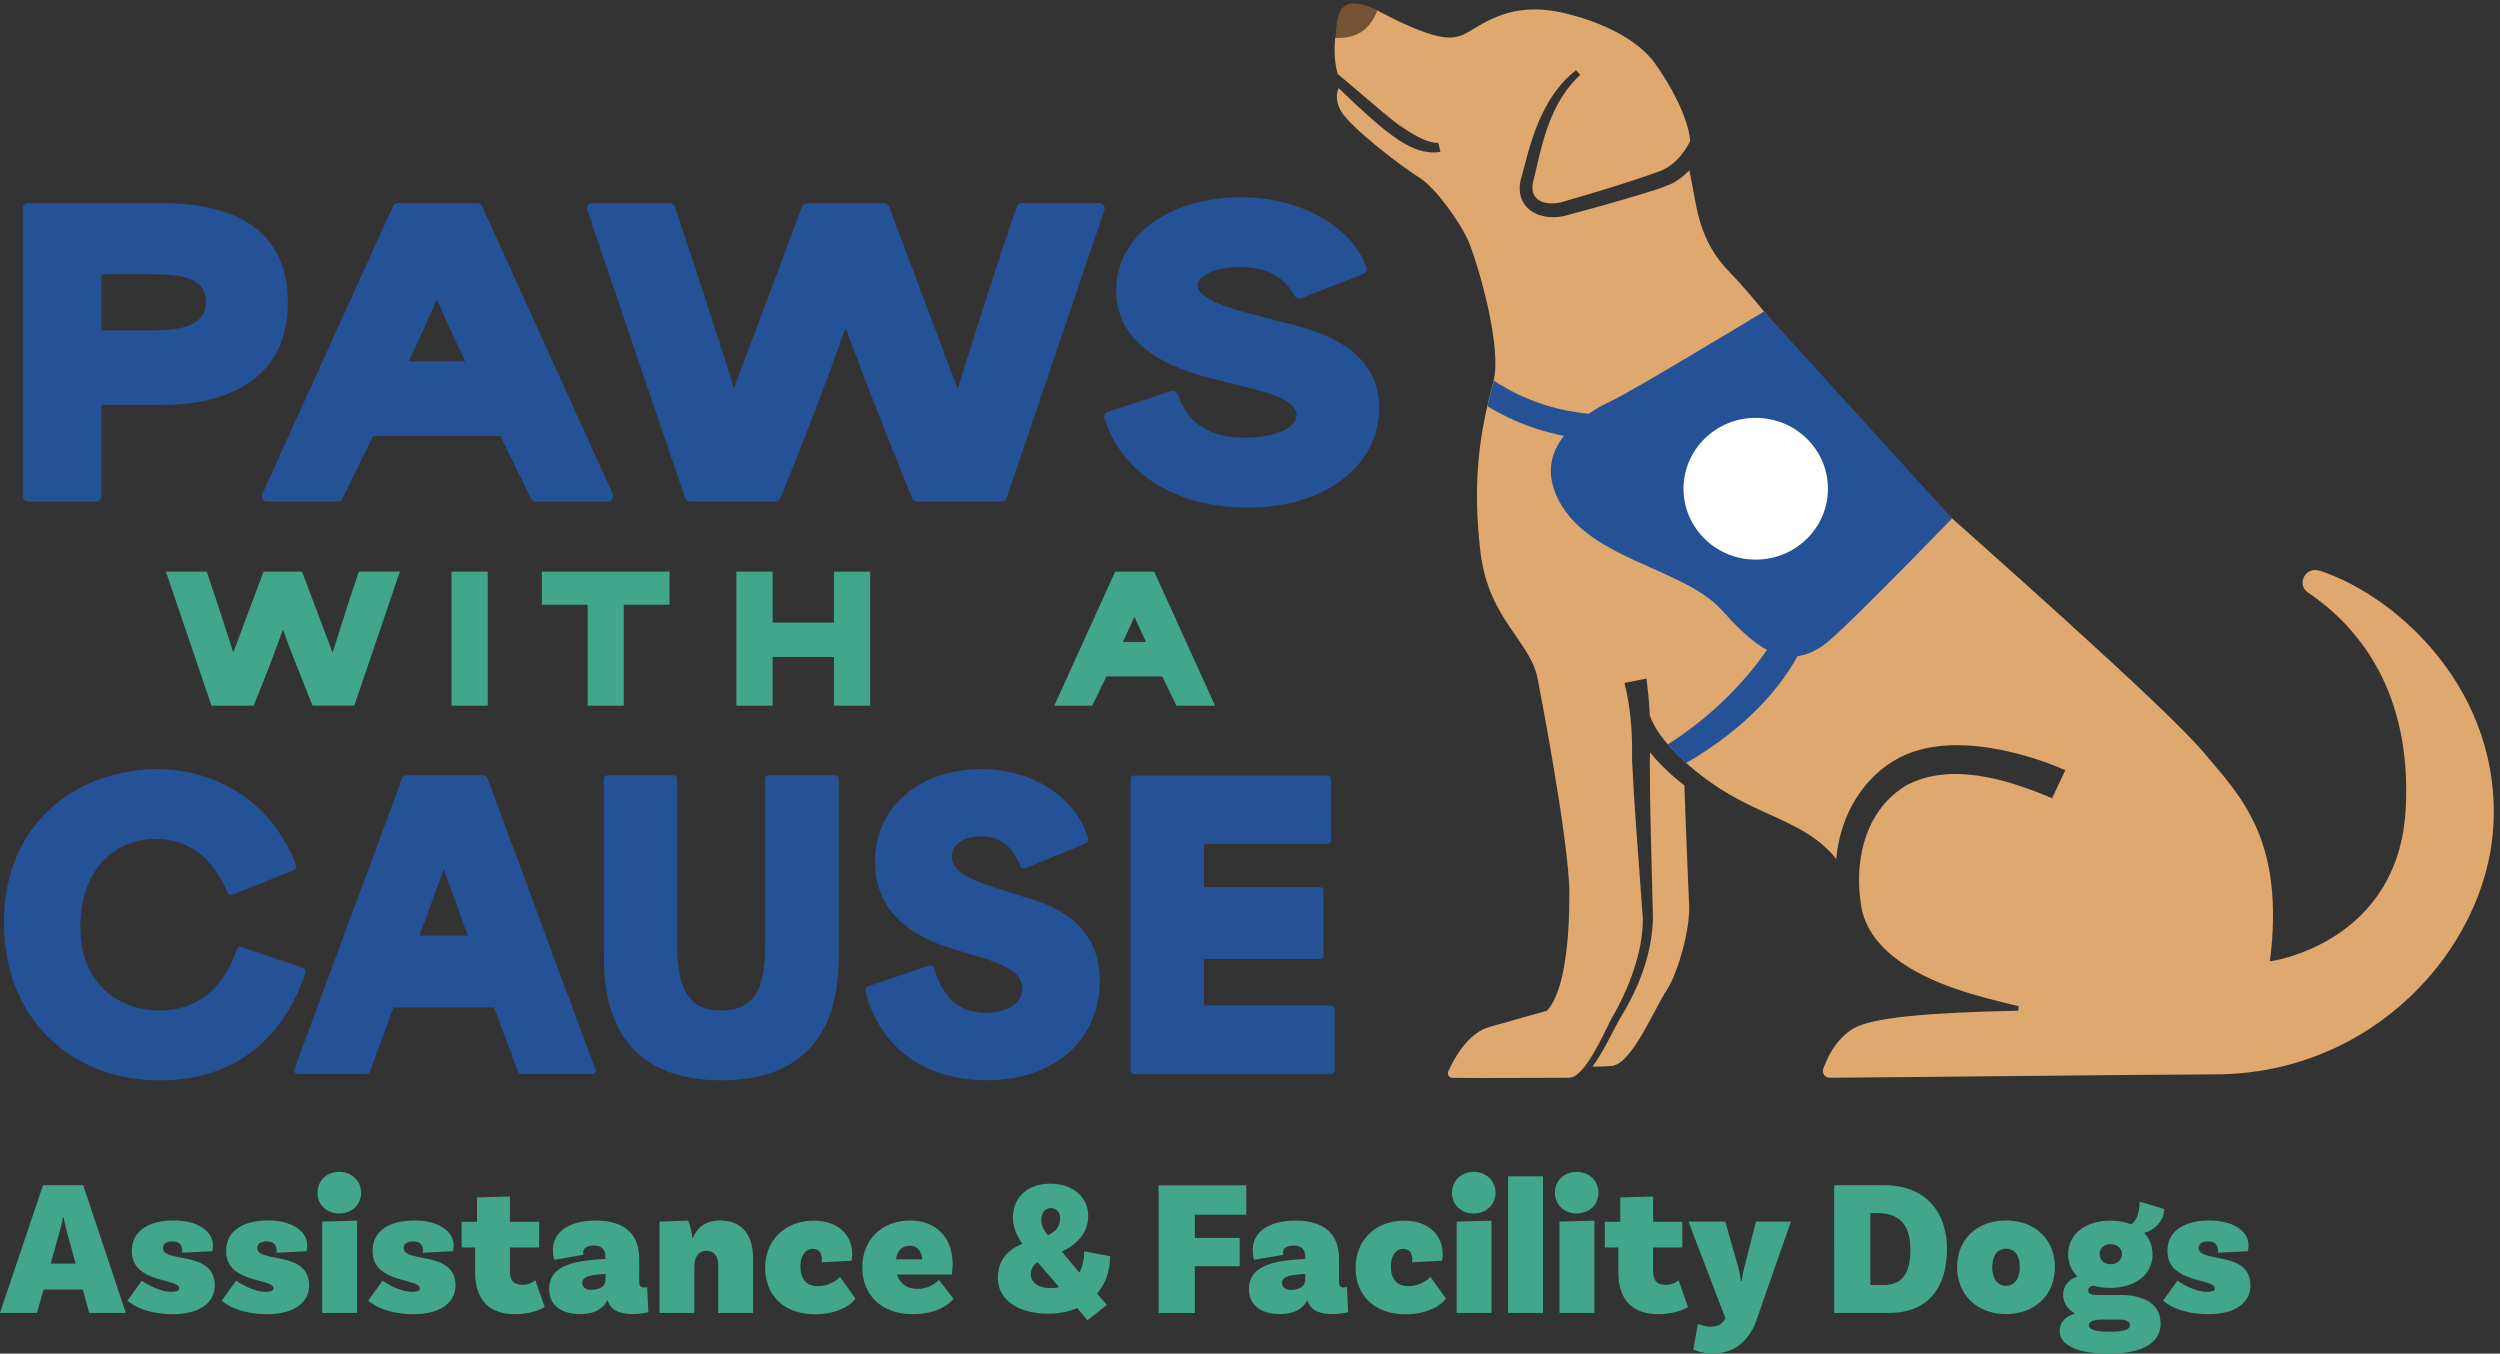 <svg xmlns:inkscape="http://www.inkscape.org/namespaces/inkscape" xmlns:sodipodi="http://sodipodi.sourceforge.net/DTD/sodipodi-0.dtd" xmlns="http://www.w3.org/2000/svg" xmlns:svg="http://www.w3.org/2000/svg" id="svg1" width="348.08" height="188.467" viewBox="0 0 348.08 188.467" sodipodi:docname="paws-with-a-cause-color.eps"><rect x="0" y="0" width="348.08" height="188.467" fill="#333333" stroke="none"/><defs id="defs1"></defs><g id="g1" inkscape:groupmode="layer" inkscape:label="1"><g id="group-R5"><path id="path2" d="m 79.199,94.199 -8.898,32.199 c -1.199,4.5 -3,11.5 -3.602,16.204 H 65.898 C 65.301,137.898 63.301,130.801 62,126.199 L 53.102,94.199 Z m 7.5,-27.098 H 45.602 l -6.902,-24.5 H 0 L 45,176.301 H 87.102 L 131.699,42.602 H 93.398 l -6.699,24.5" style="fill:#42a78a;fill-opacity:1;fill-rule:nonzero;stroke:none" transform="matrix(0.133,0,0,-0.133,0,188.467)"></path><path id="path3" d="m 190.801,108 c 0,5.5 -3,9.5 -10.102,9.5 -7.097,0 -10.097,-3 -10.097,-6.898 0,-16.204 54.296,-2.204 54.296,-39.301 0,-17.199 -15,-30 -43.796,-30 C 147.301,41.301 133.5,55.5 133.5,55.5 l 15,20.898 c 0,0 16.199,-11.699 30.602,-11.699 5.699,0 8.5,1 8.5,3.402 C 187.602,79.398 138,73 138,107.398 c 0,21.102 17.398,32 44.199,32 23.699,0 40.699,-10.699 40.699,-25.898 0,-3.801 -0.796,-6.301 -0.796,-6.301 l -31.403,-1.597 c 0,0 0.199,1 0.199,2.398 h -0.097" style="fill:#42a78a;fill-opacity:1;fill-rule:nonzero;stroke:none" transform="matrix(0.133,0,0,-0.133,0,188.467)"></path><path id="path4" d="m 289.5,108 c 0,5.5 -3,9.5 -10.102,9.5 -7.097,0 -10.097,-3 -10.097,-6.898 0,-16.204 54.301,-2.204 54.301,-39.301 0,-17.199 -15,-30 -43.801,-30 C 246,41.301 232.199,55.5 232.199,55.5 l 15,20.898 c 0,0 16.199,-11.699 30.602,-11.699 5.699,0 8.5,1 8.5,3.402 0,11.297 -49.602,4.898 -49.602,39.296 0,21.102 17.403,32 44.199,32 23.704,0 40.704,-10.699 40.704,-25.898 0,-3.801 -0.801,-6.301 -0.801,-6.301 l -31.403,-1.597 c 0,0 0.204,1 0.204,2.398 H 289.5" style="fill:#42a78a;fill-opacity:1;fill-rule:nonzero;stroke:none" transform="matrix(0.133,0,0,-0.133,0,188.467)"></path><path id="path5" d="m 337.301,138.199 36.5,1 V 42.602 h -36.5 z m 17.801,8.5 c -12.801,0 -22.704,8.903 -22.704,21.699 0,12.801 9.903,21.903 22.704,21.903 12.796,0 22.898,-9.102 22.898,-21.903 0,-12.796 -10.102,-21.699 -22.898,-21.699" style="fill:#42a78a;fill-opacity:1;fill-rule:nonzero;stroke:none" transform="matrix(0.133,0,0,-0.133,0,188.467)"></path><path id="path6" d="m 442.801,108 c 0,5.5 -3,9.5 -10.102,9.5 -7.097,0 -10.097,-3 -10.097,-6.898 0,-16.204 54.296,-2.204 54.296,-39.301 0,-17.199 -15,-30 -43.796,-30 C 399.301,41.301 385.5,55.5 385.5,55.5 l 15,20.898 c 0,0 16.199,-11.699 30.602,-11.699 5.699,0 8.5,1 8.5,3.402 C 439.602,79.398 390,73 390,107.398 c 0,21.102 17.398,32 44.199,32 23.699,0 40.699,-10.699 40.699,-25.898 0,-3.801 -0.796,-6.301 -0.796,-6.301 l -31.403,-1.597 c 0,0 0.199,1 0.199,2.398 h -0.097" style="fill:#42a78a;fill-opacity:1;fill-rule:nonzero;stroke:none" transform="matrix(0.133,0,0,-0.133,0,188.467)"></path><path id="path7" d="m 570.301,48.801 c 0,0 -10.699,-7.5 -31.602,-7.5 -25.301,0 -41.301,14 -41.301,43.5 V 111.102 H 483.199 V 138 h 16.199 v 25.5 l 34.403,1 V 138 h 30.597 V 111.102 H 533.801 V 86.398 C 533.801,75.898 538.301,72 547,72 c 8.699,0 13.398,4.898 13.398,4.898 l 9.903,-28.199 v 0.102" style="fill:#42a78a;fill-opacity:1;fill-rule:nonzero;stroke:none" transform="matrix(0.133,0,0,-0.133,0,188.467)"></path><path id="path8" d="m 633.898,77 v 6.5 c -14,-1.199 -24.296,-1.801 -24.296,-9.5 0,-5.102 4.5,-7.301 9.097,-7.301 8.699,0 15.199,3.602 15.199,10.301 z m 44.704,-33.602 c 0,0 -6.903,-2 -16.602,-2 -15.199,0 -22.898,5.102 -25.898,14.203 h -0.403 C 632.5,49.102 625,41.398 607.301,41.398 c -20.5,0 -32.403,9.902 -32.403,26.102 0,26.301 29.204,30 58.903,31.602 v 2.597 c 0,6.699 -3.903,11.5 -11.699,11.5 -7.801,0 -11.704,-3 -11.704,-7.5 0,-0.597 0.204,-1.597 0.602,-2.199 l -30.801,-5.301 c 0,0 -1.398,4.5 -1.398,10.301 0,18.801 17,30.801 45,30.801 30.199,0 45.398,-14.403 45.398,-40.102 V 74.301 c 0,-3.602 1.801,-5.102 4.903,-5.102 1.199,0 2.199,0.199 3.398,0.602 l 1.199,-26.5 -0.097,0.098" style="fill:#42a78a;fill-opacity:1;fill-rule:nonzero;stroke:none" transform="matrix(0.133,0,0,-0.133,0,188.467)"></path><path id="path9" d="M 788.398,101.5 V 42.602 h -36.5 v 49.598 c 0,9.301 -3.898,15.403 -12.199,15.403 -8.898,0 -12.801,-7.301 -12.801,-16 v -49 h -36.5 v 95.597 l 30,1 c 2.403,-5.301 4.301,-14.199 4.301,-18 h 0.801 c 4.199,10.5 12.602,18.199 28.301,18.199 24.301,0 34.398,-17.199 34.398,-37.898 h 0.199" style="fill:#42a78a;fill-opacity:1;fill-rule:nonzero;stroke:none" transform="matrix(0.133,0,0,-0.133,0,188.467)"></path><path id="path10" d="m 892.199,104.699 c 0,-4.5 -0.801,-7.5 -0.801,-7.5 L 860,95.602 c 0,0 0.398,1.598 0.398,3.398 0,5.102 -2.398,10.699 -9.5,10.699 -7.898,0 -13,-7.5 -13,-18.199 0,-12.398 5.5,-20.898 18.403,-20.898 12.199,0 21.097,7.297 23.097,9.699 L 895.602,57.602 C 892.199,52.5 878.602,41.199 853.5,41.199 819.5,41.199 801,61.898 801,90 c 0,28.102 20.301,49.199 50.801,49.199 25.898,0 40.301,-15.398 40.301,-34.597 l 0.097,0.097" style="fill:#42a78a;fill-opacity:1;fill-rule:nonzero;stroke:none" transform="matrix(0.133,0,0,-0.133,0,188.467)"></path><path id="path11" d="m 938,98.699 h 27.5 C 965.102,106 961,112.898 952.699,112.898 c -6.898,0 -13.199,-3.597 -14.801,-14.199 z m 60.102,-41.398 c -4.204,-5.699 -18,-16 -42.301,-16 -33.801,0 -53.102,20.699 -53.102,49 0,28.301 19.801,49 50,49 28,0 44.602,-18.602 44.602,-45.403 0,-6.699 -1,-11.098 -1,-11.098 H 939 c 2.602,-8.5 9.102,-15 21.5,-15 12.398,0 18.801,6.098 22.5,9.301 l 15.199,-19.801 h -0.097" style="fill:#42a78a;fill-opacity:1;fill-rule:nonzero;stroke:none" transform="matrix(0.133,0,0,-0.133,0,188.467)"></path><path id="path12" d="m 1090.1,140.602 c 0,-7.301 3.2,-12.204 6.9,-16.602 9.1,4.102 12.8,9.699 12.8,18 0,6.301 -4.1,10.301 -9.9,10.301 -5.8,0 -9.7,-4.699 -9.7,-11.699 z m 18.6,-70.903 -22.5,26.102 c -5.5,-3.602 -7.1,-8.5 -7.1,-12.801 0,-8.699 8.1,-14.398 20.3,-14.398 3.2,0 6.3,0.199 9.3,1 z m 39.9,-6.898 10.1,-11.902 -20.3,-16 -10.7,12.801 c -8.9,-3.801 -19,-5.898 -30.2,-5.898 -31.8,0 -52.9,14.598 -52.9,37.301 0,20.098 11.5,30 25.7,35.898 -5.3,7.5 -9.9,16.801 -9.9,27.301 0,21.5 15.6,35.597 38.9,35.597 23.3,0 39.9,-13.597 39.9,-33.796 0,-18.403 -12.4,-30 -27.7,-37.301 l 18.4,-21.903 c 3.2,5.703 5.1,13 5.1,22.301 l 27.1,-5.301 c 0,-15.597 -4.9,-29 -13.6,-39.097 h 0.1" style="fill:#42a78a;fill-opacity:1;fill-rule:nonzero;stroke:none" transform="matrix(0.133,0,0,-0.133,0,188.467)"></path><path id="path13" d="m 1250.8,145.398 v -24.296 h 47 V 91.5 h -47 v -49 h -37.9 v 133.699 h 91.8 v -30.801 h -53.9" style="fill:#42a78a;fill-opacity:1;fill-rule:nonzero;stroke:none" transform="matrix(0.133,0,0,-0.133,0,188.467)"></path><path id="path14" d="m 1366.4,77 v 6.5 c -14,-1.199 -24.3,-1.801 -24.3,-9.5 0,-5.102 4.5,-7.301 9.1,-7.301 8.7,0 15.2,3.602 15.2,10.301 z m 44.8,-33.602 c 0,0 -6.9,-2 -16.6,-2 -15.2,0 -22.9,5.102 -25.9,14.203 h -0.4 c -3.2,-6.5 -10.7,-14.203 -28.4,-14.203 -20.5,0 -32.4,9.902 -32.4,26.102 0,26.301 29.2,30 58.9,31.602 v 2.597 c 0,6.699 -3.9,11.5 -11.7,11.5 -7.8,0 -11.7,-3 -11.7,-7.5 0,-0.597 0.2,-1.597 0.6,-2.199 l -30.8,-5.301 c 0,0 -1.4,4.5 -1.4,10.301 0,18.801 17,30.801 45,30.801 30.2,0 45.4,-14.403 45.4,-40.102 V 74.301 c 0,-3.602 1.8,-5.102 4.9,-5.102 1.2,0 2.2,0.199 3.4,0.602 l 1.2,-26.5 -0.1,0.098" style="fill:#42a78a;fill-opacity:1;fill-rule:nonzero;stroke:none" transform="matrix(0.133,0,0,-0.133,0,188.467)"></path><path id="path15" d="m 1510.3,104.699 c 0,-4.5 -0.8,-7.5 -0.8,-7.5 l -31.4,-1.598 c 0,0 0.4,1.598 0.4,3.398 0,5.102 -2.4,10.699 -9.5,10.699 -7.9,0 -13,-7.5 -13,-18.199 0,-12.398 5.5,-20.898 18.4,-20.898 12.2,0 21.1,7.297 23.1,9.699 l 16.2,-22.699 c -3.4,-5.102 -17,-16.402 -42.1,-16.402 -34,0 -52.5,20.699 -52.5,48.801 0,28.102 20.3,49.199 50.8,49.199 25.9,0 40.3,-15.398 40.3,-34.597 l 0.1,0.097" style="fill:#42a78a;fill-opacity:1;fill-rule:nonzero;stroke:none" transform="matrix(0.133,0,0,-0.133,0,188.467)"></path><path id="path16" d="m 1524.9,138.199 36.5,1 V 42.602 h -36.5 z m 17.8,8.5 c -12.8,0 -22.7,8.903 -22.7,21.699 0,12.801 9.9,21.903 22.7,21.903 12.8,0 22.9,-9.102 22.9,-21.903 0,-12.796 -10.1,-21.699 -22.9,-21.699" style="fill:#42a78a;fill-opacity:1;fill-rule:nonzero;stroke:none" transform="matrix(0.133,0,0,-0.133,0,188.467)"></path><path id="path17" d="m 1578.8,185.602 h 36.5 V 42.602 h -36.5 V 185.602" style="fill:#42a78a;fill-opacity:1;fill-rule:nonzero;stroke:none" transform="matrix(0.133,0,0,-0.133,0,188.467)"></path><path id="path18" d="m 1632.6,138.199 36.5,1 V 42.602 h -36.5 z m 17.9,8.5 c -12.8,0 -22.7,8.903 -22.7,21.699 0,12.801 9.9,21.903 22.7,21.903 12.8,0 22.9,-9.102 22.9,-21.903 0,-12.796 -10.1,-21.699 -22.9,-21.699" style="fill:#42a78a;fill-opacity:1;fill-rule:nonzero;stroke:none" transform="matrix(0.133,0,0,-0.133,0,188.467)"></path><path id="path19" d="m 1767.1,48.801 c 0,0 -10.7,-7.5 -31.6,-7.5 -25.3,0 -41.3,14 -41.3,43.5 V 111.102 H 1680 V 138 h 16.2 v 25.5 l 34.4,1 V 138 h 30.6 v -26.898 h -30.6 V 86.398 c 0,-10.5 4.5,-14.398 13.2,-14.398 8.7,0 13.4,4.898 13.4,4.898 l 9.9,-28.199 v 0.102" style="fill:#42a78a;fill-opacity:1;fill-rule:nonzero;stroke:none" transform="matrix(0.133,0,0,-0.133,0,188.467)"></path><path id="path20" d="m 1793.3,0 c -12.6,0 -20.7,4.5 -20.7,4.5 l 4.9,26.699 c 0,0 5.9,-3 12.6,-3 7.7,0 12.6,2.402 15.8,8.102 l 0.4,0.598 -38.7,101.301 h 38.5 l 13.6,-47.597 c 1.4,-5.301 2,-8.703 2.8,-14.602 h 0.8 c 1,5.898 1.4,9.301 2.8,14.602 l 12.2,47.597 h 36.5 L 1838.3,33.699 C 1831.2,14.898 1817,0.102 1793.3,0.102 V 0" style="fill:#42a78a;fill-opacity:1;fill-rule:nonzero;stroke:none" transform="matrix(0.133,0,0,-0.133,0,188.467)"></path><path id="path21" d="m 1999.9,109.602 c 0,25.699 -12.4,37.5 -34,37.5 H 1958 V 71.801 h 13.6 c 18.4,0 28.4,10.098 28.4,37.898 z m 38.3,0 c 0,-41.301 -20.5,-67 -60.4,-67 h -57.7 V 176.301 h 52.3 c 43.1,0 65.8,-27.699 65.8,-66.602 v -0.097" style="fill:#42a78a;fill-opacity:1;fill-rule:nonzero;stroke:none" transform="matrix(0.133,0,0,-0.133,0,188.467)"></path><path id="path22" d="m 2114.4,90.602 c 0,11.699 -5.1,19.199 -14.4,19.199 -9.3,0 -14.4,-7.5 -14.4,-19.199 C 2085.6,78.898 2090.7,71 2100,71 c 9.3,0 14.4,7.898 14.4,19.602 z m 36.8,0 C 2151.2,62 2130.9,41.398 2100,41.398 c -30.9,0 -51.2,20.703 -51.2,49.203 0,28.5 20.3,48.796 51.2,48.796 30.9,0 51.2,-20.296 51.2,-48.796" style="fill:#42a78a;fill-opacity:1;fill-rule:nonzero;stroke:none" transform="matrix(0.133,0,0,-0.133,0,188.467)"></path><path id="path23" d="m 2209,93.602 c 7.3,-0.203 11.9,4.098 12.4,10.097 0.2,6.102 -4.5,10.699 -11.5,10.903 -6.9,0.199 -11.7,-4 -11.9,-10.102 -0.2,-6.102 4.2,-10.699 11.1,-10.898 z m 20.7,-64 c 0,4 -3.2,6.098 -11.9,6.098 h -15 c -11.1,0 -16,-1.801 -16,-6.098 0,-3.801 5.3,-6.703 20.9,-6.703 17,0 22.1,2.602 22.1,6.703 z M 2261.9,32 c 0,-14.398 -9.1,-32 -54.3,-32 -35.6,0 -51.4,10.102 -51.4,23.5 0,9.898 6.7,15.602 16,18.398 -7.7,4.703 -12.4,11.5 -12.4,19.402 0,10.699 6.7,16.801 15,19.398 -6.3,5.902 -9.7,14 -9.7,23.301 0,20.898 17.6,35.199 44,35.199 8.3,0 15.6,-1.398 21.9,-3.801 6.5,3.801 8.9,14.403 8.9,23.704 l 25.7,-7.704 c 0,-12.597 -10.9,-22.898 -21.1,-24.898 5.7,-5.898 8.9,-13.602 8.9,-22.5 0,-20.898 -17.6,-35.199 -44.4,-35.199 -6.3,0 -12.2,0.801 -17.4,2.398 -3.9,-0.801 -5.5,-2.398 -5.5,-5.098 0,-3 1,-4.703 10.5,-4.703 h 23.1 c 23.7,0 42.1,-8.699 42.1,-29.598 L 2261.9,32" style="fill:#42a78a;fill-opacity:1;fill-rule:nonzero;stroke:none" transform="matrix(0.133,0,0,-0.133,0,188.467)"></path><path id="path24" d="m 2321.8,108 c 0,5.5 -3,9.5 -10.1,9.5 -7.1,0 -10.1,-3 -10.1,-6.898 0,-16.204 54.3,-2.204 54.3,-39.301 0,-17.199 -15,-30 -43.8,-30 -33.8,0 -47.6,14.199 -47.6,14.199 l 15,20.898 c 0,0 16.2,-11.699 30.6,-11.699 5.7,0 8.5,1 8.5,3.402 0,11.297 -49.6,4.898 -49.6,39.296 0,21.102 17.4,32 44.2,32 23.7,0 40.7,-10.699 40.7,-25.898 0,-3.801 -0.8,-6.301 -0.8,-6.301 l -31.4,-1.597 c 0,0 0.2,1 0.2,2.398 h -0.1" style="fill:#42a78a;fill-opacity:1;fill-rule:nonzero;stroke:none" transform="matrix(0.133,0,0,-0.133,0,188.467)"></path><path id="path25" d="m 1763.3,594.898 c 0,0 -19.7,14.403 -35.9,34.403 -0.1,-2.602 -0.1,-5.199 -0.3,-7.699 0,-46 1.5,-92.102 2.6,-138.204 l 0.7,-27.796 c -1,-38.204 -15.3,-74 -35.3,-106 -7.7,-14.403 -17.8,-35.403 -27.5,-48.5 -0.2,-0.204 -0.4,-0.5 -0.5,-0.704 8.8,0.102 16,0.301 20,0.704 21.1,1.796 44.7,59.699 57.3,78.699 12.6,19 25,65.5 23.9,89.301 -0.6,13.796 -3.1,70.398 -5,125.898 v -0.102" style="fill:#dea86e;fill-opacity:1;fill-rule:nonzero;stroke:none" transform="matrix(0.133,0,0,-0.133,0,188.467)"></path><path id="path26" d="m 2427.8,819.602 c -14.3,4.699 -24.1,-14.403 -11.7,-22.801 54.5,-36.903 108.4,-105 102.4,-225.403 -7.1,-142.796 -142.2,-160.796 -142.2,-160.796 15.9,127.5 -30.1,172 -69.4,218.796 -40.9,48.704 -243.1,226.704 -304.4,281.5 -61.3,54.801 -151.5,180.502 -190.9,220.202 -35.6,35.9 -35.2,72.5 -43.1,107.7 -5,-5.2 -10.7,-9.8 -17.2,-13.4 -11.2,-5.2 -21.8,-8.1 -33.2,-11.7 -24.6,-7.5 -51.2,-14.9 -76.1,-21.5 -29.1,-9.3 -59.9,7.2 -48.8,41 l 2.9,10.8 c 9.4,36.9 22.7,75.3 53.7,99.6 l 4.5,-4.9 c -27.8,-25.6 -38,-62.1 -45.9,-97.7 l -2.6,-11 c -7.6,-23.7 13.2,-30 32.4,-23.6 31.8,9.3 64.9,19 95.9,30.2 16.7,5.2 27.5,17.8 35.3,32.6 -2.1,30.7 -31.8,76.5 -42.1,88 -21.3,23.7 -57.8,38.5 -88.6,45.9 -49.3,11.8 -76.8,-4.3 -101.1,-19.3 -12.4,-7.7 -24.4,-8.4 -47.5,0 -23.2,8.4 -48.3,22.4 -48.3,22.4 l -44,-28.8 c 0,0 -2.8,-20.6 2.7,-37.9 21.1,-17.4 41.6,-36 63,-52.7 12,-8 28.7,-19.7 42.3,-19.3 l 2.1,-9.5 c -25.3,-4 -47.8,14.5 -65.9,29.4 -14,12.1 -27.4,24.6 -40.6,37.4 -2.2,-4.9 -3.6,-12.9 2.1,-23.5 9.8,-17.9 67.1,-61 82.9,-70.6 15.8,-9.6 42.7,-46.7 51.2,-67 8.5,-20.3 35.8,-109.7 25.6,-147.1 -14.6,-53.799 -22,-104.299 -13.4,-177.202 8.6,-72.898 54.5,-93.699 60.6,-136.699 0,0 32.5,-166.898 32.5,-221 0,-54.097 -5.9,-103.199 -23.3,-122.699 0,0 -5.4,-1.5 -13.1,-3.699 -1.1,-0.301 -2.1,-0.602 -3.1,-0.903 0,0 0,0 -0.1,0 -14.1,-4 -33.8,-9.597 -44,-12.398 -23,-6.398 -37.6,-34 -43.2,-46.699 -1.4,-3.102 0.9,-6.5 4.2,-6.602 24.2,-0.398 104.6,0.102 122.5,0.102 15.8,0 36,45.699 43.1,59.898 18.2,31 34.2,70.5 33.9,106.801 l -2,27.5 c -3.3,46.199 -7.1,92.199 -9.3,138.602 0.5,27.898 -1.2,53.796 -7.9,80.5 l 22.9,4.597 c 1.8,-12.597 3,-25.597 3.6,-38.597 3.1,-9.301 15.9,-36.204 64.1,-70.403 51.1,-36.199 99.3,-39.898 131.1,-79.898 3.5,40.699 23.7,80.199 59.4,102.301 33.2,20.5 75.3,19.199 111.1,12.296 24,-4.796 46.4,-11.699 69.3,-21.597 l -13.9,-29.403 c -45.8,19.403 -104.9,38.102 -151.6,14 -42.4,-24.699 -55.4,-75.5 -48.9,-122 5.1,-49.5 56.8,-76.796 100.1,-91.699 21.2,-7.301 43.2,-12.699 65.5,-18 L 2112.7,359 c -95,-2 -154,-7.199 -172.9,-18.898 -20.1,-12.5 -27.6,-33.102 -31,-41.602 -1.9,-4.699 1.6,-9.699 6.7,-9.699 46.8,0.199 346.6,3.5 402.4,3.5 167.3,0 283.4,132.097 292.1,256.898 9.9,142.102 -97.8,243 -182.3,270.699 l 0.1,-0.296" style="fill:#dea86e;fill-opacity:1;fill-rule:nonzero;stroke:none" transform="matrix(0.133,0,0,-0.133,0,188.467)"></path><path id="path27" d="m 1846.7,1091 c 0,0 -135.2,-82 -160,-93.801 -8.7,-4.097 -16.6,-8.597 -23.7,-13.301 -25.4,2.403 -62.5,10.403 -99.1,34.602 -1.9,-7.4 -4.1,-14.7 -6.7,-26.801 28.2,-17.199 56.4,-26.301 80,-31 -14.3,-18.199 -18.2,-39.301 -7.8,-62.597 29.6,-66.704 131.4,-74.301 172.4,-119.102 14.9,-16.301 30.7,-33.102 48,-42.301 -19,-27.5 -52.1,-65.898 -103.9,-99 10.1,-11.898 19.2,-19.5 19.2,-19.5 67.3,39.102 100.6,82.699 116.6,111.903 10.8,1.398 22.1,6.597 34.3,17.199 29,25.199 127.5,127 127.5,127 L 1846.7,1090.9 v 0.1" style="fill:#255297;fill-opacity:1;fill-rule:nonzero;stroke:none" transform="matrix(0.133,0,0,-0.133,0,188.467)"></path><path id="path28" d="m 1838,979.602 c 41.75,0 75.6,-33.223 75.6,-74.204 0,-40.976 -33.85,-74.199 -75.6,-74.199 -41.75,0 -75.6,33.223 -75.6,74.199 0,40.981 33.85,74.204 75.6,74.204" style="fill:#ffffff;fill-opacity:1;fill-rule:nonzero;stroke:none" transform="matrix(0.133,0,0,-0.133,0,188.467)"></path><path id="path29" d="m 1418.9,1413.4 c -11,0.9 -16.3,-5.9 -18.5,-15.1 -1.5,-6.3 -2.4,-20.9 -2.4,-20.9 0,0 15.3,-1.6 27.4,6.4 11.5,7.6 16.6,22.4 16.6,22.4 -7.8,3.8 -13.9,6.5 -23,7.2 h -0.1" style="fill:#745233;fill-opacity:1;fill-rule:nonzero;stroke:none" transform="matrix(0.133,0,0,-0.133,0,188.467)"></path><path id="path30" d="m 106.199,1129.9 h 51.602 c 29.199,0 57.801,-2.2 57.801,-28.8 0,-26.6 -29.102,-30 -58.903,-30 h -50.5 z m 63.602,74.5 H 29.5 c -3.102,0 -5.602,-2.5 -5.602,-5.6 V 897.5 c 0,-3.102 2.5,-5.602 5.602,-5.602 h 71.102 c 3.097,0 5.597,2.5 5.597,5.602 v 95.602 h 64.699 c 39.204,0 130.403,10.498 130.403,107.598 0,85.7 -71.5,103.7 -131.5,103.7" style="fill:#255297;fill-opacity:1;fill-rule:nonzero;stroke:none" transform="matrix(0.133,0,0,-0.133,0,188.467)"></path><path id="path31" d="m 487,1038.7 h -59.199 c 9.597,20.3 19,41.1 29.597,64.7 10.602,-23.7 20,-44.5 29.602,-64.7 z M 641.5,899.801 504.699,1201.1 c -0.898,2 -2.898,3.3 -5.097,3.3 H 416.5 c -2.199,0 -4.199,-1.3 -5.102,-3.3 L 274.602,899.801 C 273.801,898.102 274,896.102 275,894.5 c 1,-1.602 2.801,-2.602 4.699,-2.602 H 353.5 c 2.102,0 4.102,1.204 5,3.102 l 32.102,65.602 H 523.898 L 556,895 c 0.898,-1.898 2.898,-3.102 5,-3.102 h 75.301 c 1.898,0 3.699,1 4.699,2.602 1,1.602 1.199,3.602 0.398,5.301 h 0.102" style="fill:#255297;fill-opacity:1;fill-rule:nonzero;stroke:none" transform="matrix(0.133,0,0,-0.133,0,188.467)"></path><path id="path32" d="m 1155.2,1202.1 c -1,1.5 -2.7,2.3 -4.5,2.3 h -81.1 c -2.4,0 -4.5,-1.5 -5.3,-3.8 -19.6,-56.9 -36.7,-111.2 -54.9,-168.6 l -6.9,-21.8 c -11.102,29.5 -22.199,59.1 -33.398,88.6 -12.801,34 -25.704,68 -38.403,102 -0.801,2.2 -2.898,3.6 -5.199,3.6 h -80.699 c -2.301,0 -4.403,-1.5 -5.199,-3.6 -16.704,-45.3 -33.801,-90.6 -50.903,-136 -6.801,-18 -13.597,-36 -20.301,-54 -16.898,53.8 -36.296,113.2 -62,189.8 -0.796,2.3 -2.898,3.8 -5.296,3.8 H 620 c -1.801,0 -3.5,-0.9 -4.5,-2.3 -1,-1.5 -1.301,-3.3 -0.699,-5 L 717.199,895.801 C 718,893.5 720.102,892 722.5,892 h 89.199 c 2.301,0 4.301,1.398 5.102,3.398 25.597,61.903 45.097,114.002 68.597,178.202 21.704,-59.2 40.903,-107.401 69.403,-178.1 0.801,-2.102 2.898,-3.5 5.199,-3.5 h 88.5 c 2.4,0 4.5,1.5 5.3,3.801 l 102.4,301.299 c 0.6,1.7 0.3,3.6 -0.7,5 h -0.3" style="fill:#255297;fill-opacity:1;fill-rule:nonzero;stroke:none" transform="matrix(0.133,0,0,-0.133,0,188.467)"></path><path id="path33" d="m 1350,1077.9 -38.3,10 c -18.8,4.9 -58,15.2 -58,30.5 0,9.2 16.9,19.2 44.3,19.2 27.4,0 46.9,-10.2 57.3,-30.2 1.3,-2.5 4.3,-3.7 7,-2.6 l 64.9,25.5 c 2.8,1.1 4.2,4.2 3.2,7 -12.4,36.4 -61.5,73.3 -131.2,73.3 -75.8,0 -130.7,-41 -130.7,-97.5 0,-45 33.8,-76 100.4,-92.3 l 33.2,-8.3 c 24.6,-6.2 55.3,-14 55.3,-30.301 0,-13.097 -23.3,-23.398 -53.2,-23.398 -37.8,0 -60.4,14.398 -71.2,45.299 -1,2.9 -4.1,4.4 -7,3.5 L 1159.9,986 c -2.9,-0.898 -4.5,-4 -3.6,-6.898 18,-57.704 75.1,-93.5 149,-93.5 81.5,0 138.5,43.097 138.5,104.898 0,61.8 -63.3,79.6 -93.8,87.7 v -0.3" style="fill:#255297;fill-opacity:1;fill-rule:nonzero;stroke:none" transform="matrix(0.133,0,0,-0.133,0,188.467)"></path><path id="path34" d="m 317.199,403.801 -64.5,21.898 c -1,0.301 -2,0.301 -2.898,-0.199 -0.903,-0.5 -1.602,-1.301 -1.903,-2.199 -13.796,-41.403 -42.398,-64.199 -80.398,-64.199 -38,0 -83.398,23.097 -83.398,88.097 0,54.801 31.796,91.602 79.097,91.602 33.903,0 59.102,-19 75.102,-56.301 0.801,-1.898 3,-2.801 5,-2.102 l 64.5,25.801 c 1.898,0.801 2.898,3 2.199,4.903 -23.199,62.097 -79,100.699 -145.602,100.699 -77.199,0 -160.296,-50.403 -160.296,-161.102 0,-96.898 67.199,-164.597 163.398,-164.597 74.301,0 128.301,40.097 152.301,112.898 0.699,2 -0.403,4.199 -2.403,4.801 h -0.199" style="fill:#255297;fill-opacity:1;fill-rule:nonzero;stroke:none" transform="matrix(0.133,0,0,-0.133,0,188.467)"></path><path id="path35" d="m 489.602,437.699 h -50.403 l 25.403,69.602 C 475.301,477.801 482.398,458 487.398,444 l 2.301,-6.301 z m 133.5,-139.801 -113,305 c -0.602,1.5 -2,2.5 -3.602,2.5 h -81.699 c -1.602,0 -3,-1 -3.602,-2.5 l -113,-305 c -0.398,-1.199 -0.301,-2.5 0.403,-3.5 0.699,-1 1.898,-1.597 3.199,-1.597 h 72 c 1.597,0 3,1 3.597,2.5 4.301,11.5 8.5,23.199 12.704,34.801 3.898,10.796 7.796,21.597 11.796,32.296 h 105.301 l 24.903,-67.097 c 0.597,-1.5 2,-2.5 3.597,-2.5 h 73.903 c 1.296,0 2.398,0.597 3.199,1.597 0.699,1 0.898,2.403 0.398,3.5 h -0.097" style="fill:#255297;fill-opacity:1;fill-rule:nonzero;stroke:none" transform="matrix(0.133,0,0,-0.133,0,188.467)"></path><path id="path36" d="m 874,605.398 h -69.199 c -2.102,0 -3.801,-1.699 -3.801,-3.796 v -176 c 0,-46.602 -13.699,-66.5 -45.801,-66.5 -32.097,0 -46.199,19.898 -46.199,66.5 v 176 c 0,2.097 -1.699,3.796 -3.801,3.796 H 636 c -2.102,0 -3.801,-1.699 -3.801,-3.796 V 419.801 c 0,-33.102 0,-133.699 122.699,-133.699 122.704,0 123.102,100.597 123.102,133.699 v 181.801 c 0,2.097 -1.699,3.796 -3.801,3.796 H 874" style="fill:#255297;fill-opacity:1;fill-rule:nonzero;stroke:none" transform="matrix(0.133,0,0,-0.133,0,188.467)"></path><path id="path37" d="m 1075.4,477 -33.2,10.602 c -27.5,8.699 -45.802,17.699 -45.802,32.699 0,12.699 12.302,21.199 30.602,21.199 19.6,0 32.7,-9.898 41.4,-31.199 0.4,-0.903 1.1,-1.699 2.1,-2.102 0.9,-0.398 2,-0.398 2.9,0 L 1136.8,534 c 1.8,0.699 2.7,2.602 2.3,4.5 -9,36.398 -50.2,73.301 -111.7,73.301 -65.599,0 -111.4,-39.903 -111.4,-96.903 0,-66.5 62.699,-85.398 83.301,-91.699 L 1026.3,415 c 27.7,-8.5 43.8,-16.602 43.8,-32.699 0,-17.602 -19.3,-25.5 -38.4,-25.5 -27.3,0 -44.899,15.301 -53.802,46.898 -0.296,1 -1,1.903 -1.898,2.403 -0.898,0.5 -2,0.597 -3,0.199 l -64.5,-21.903 c -1.898,-0.597 -3,-2.597 -2.5,-4.5 14.102,-58.699 61.602,-93.699 126.9,-93.699 70.8,0 118.4,41.903 118.4,104.403 0,62.5 -53.1,79.5 -75.8,86.597 L 1075.4,477" style="fill:#255297;fill-opacity:1;fill-rule:nonzero;stroke:none" transform="matrix(0.133,0,0,-0.133,0,188.467)"></path><path id="path38" d="m 1393.4,364.5 h -133 v 48.602 h 121.3 c 2.1,0 3.8,1.699 3.8,3.796 v 67.704 c 0,2.097 -1.7,3.796 -3.8,3.796 H 1260.4 V 533.5 h 129.1 c 2.1,0 3.8,1.699 3.8,3.801 v 64.097 c 0,2.102 -1.7,3.801 -3.8,3.801 h -202.2 c -2.1,0 -3.8,-1.699 -3.8,-3.801 v -305 c 0,-2.097 1.7,-3.796 3.8,-3.796 h 206.1 c 2.1,0 3.8,1.699 3.8,3.796 V 360.5 c 0,2.102 -1.7,3.801 -3.8,3.801 v 0.199" style="fill:#255297;fill-opacity:1;fill-rule:nonzero;stroke:none" transform="matrix(0.133,0,0,-0.133,0,188.467)"></path><path id="path39" d="M 375.699,818.602 375,816.5 c -8.699,-25.199 -16.301,-49.301 -24.301,-74.801 l -2.5,-8 c -4.699,12.5 -9.398,25 -14.097,37.5 -5.704,15.102 -11.403,30.199 -17.102,45.301 l -0.801,2.102 H 275.898 L 275.102,816.5 C 267.801,796.801 260.398,777.102 253,757.398 L 244.199,734 c -7.5,23.699 -16.097,50.199 -27,82.398 l -0.699,2.204 H 173.699 L 221.398,678.301 H 265.5 l 0.801,2 c 11.199,27.097 19.699,49.801 29.898,77.5 9.403,-25.5 17.801,-46.602 30.199,-77.403 l 0.801,-2 h 43.699 l 47.704,140.301 h -42.801 l -0.102,-0.097" style="fill:#42a78a;fill-opacity:1;fill-rule:nonzero;stroke:none" transform="matrix(0.133,0,0,-0.133,0,188.467)"></path><path id="path40" d="m 472.699,818.602 h 37.903 V 678.301 h -37.903 v 140.301" style="fill:#42a78a;fill-opacity:1;fill-rule:nonzero;stroke:none" transform="matrix(0.133,0,0,-0.133,0,188.467)"></path><path id="path41" d="M 567.301,818.602 V 784 h 47.898 V 678.301 H 653 V 784 h 47.898 v 34.602 H 567.301" style="fill:#42a78a;fill-opacity:1;fill-rule:nonzero;stroke:none" transform="matrix(0.133,0,0,-0.133,0,188.467)"></path><path id="path42" d="m 873,818.602 v -53.301 h -64.199 v 53.301 H 770.898 V 678.301 h 37.903 v 51 H 873 v -51 h 38 v 140.301 h -38" style="fill:#42a78a;fill-opacity:1;fill-rule:nonzero;stroke:none" transform="matrix(0.133,0,0,-0.133,0,188.467)"></path><path id="path43" d="m 1199.6,744.898 h -24.1 c 4.1,8.801 8.2,17.704 12.1,26.403 4.3,-9.602 8.2,-18.102 12.1,-26.403 z m 8.8,73.704 h -41 l -63.7,-140.301 h 39.7 l 14.9,30.597 h 58.4 l 14.9,-30.597 h 40.4 l -63.7,140.301 h 0.1" style="fill:#42a78a;fill-opacity:1;fill-rule:nonzero;stroke:none" transform="matrix(0.133,0,0,-0.133,0,188.467)"></path></g></g></svg>